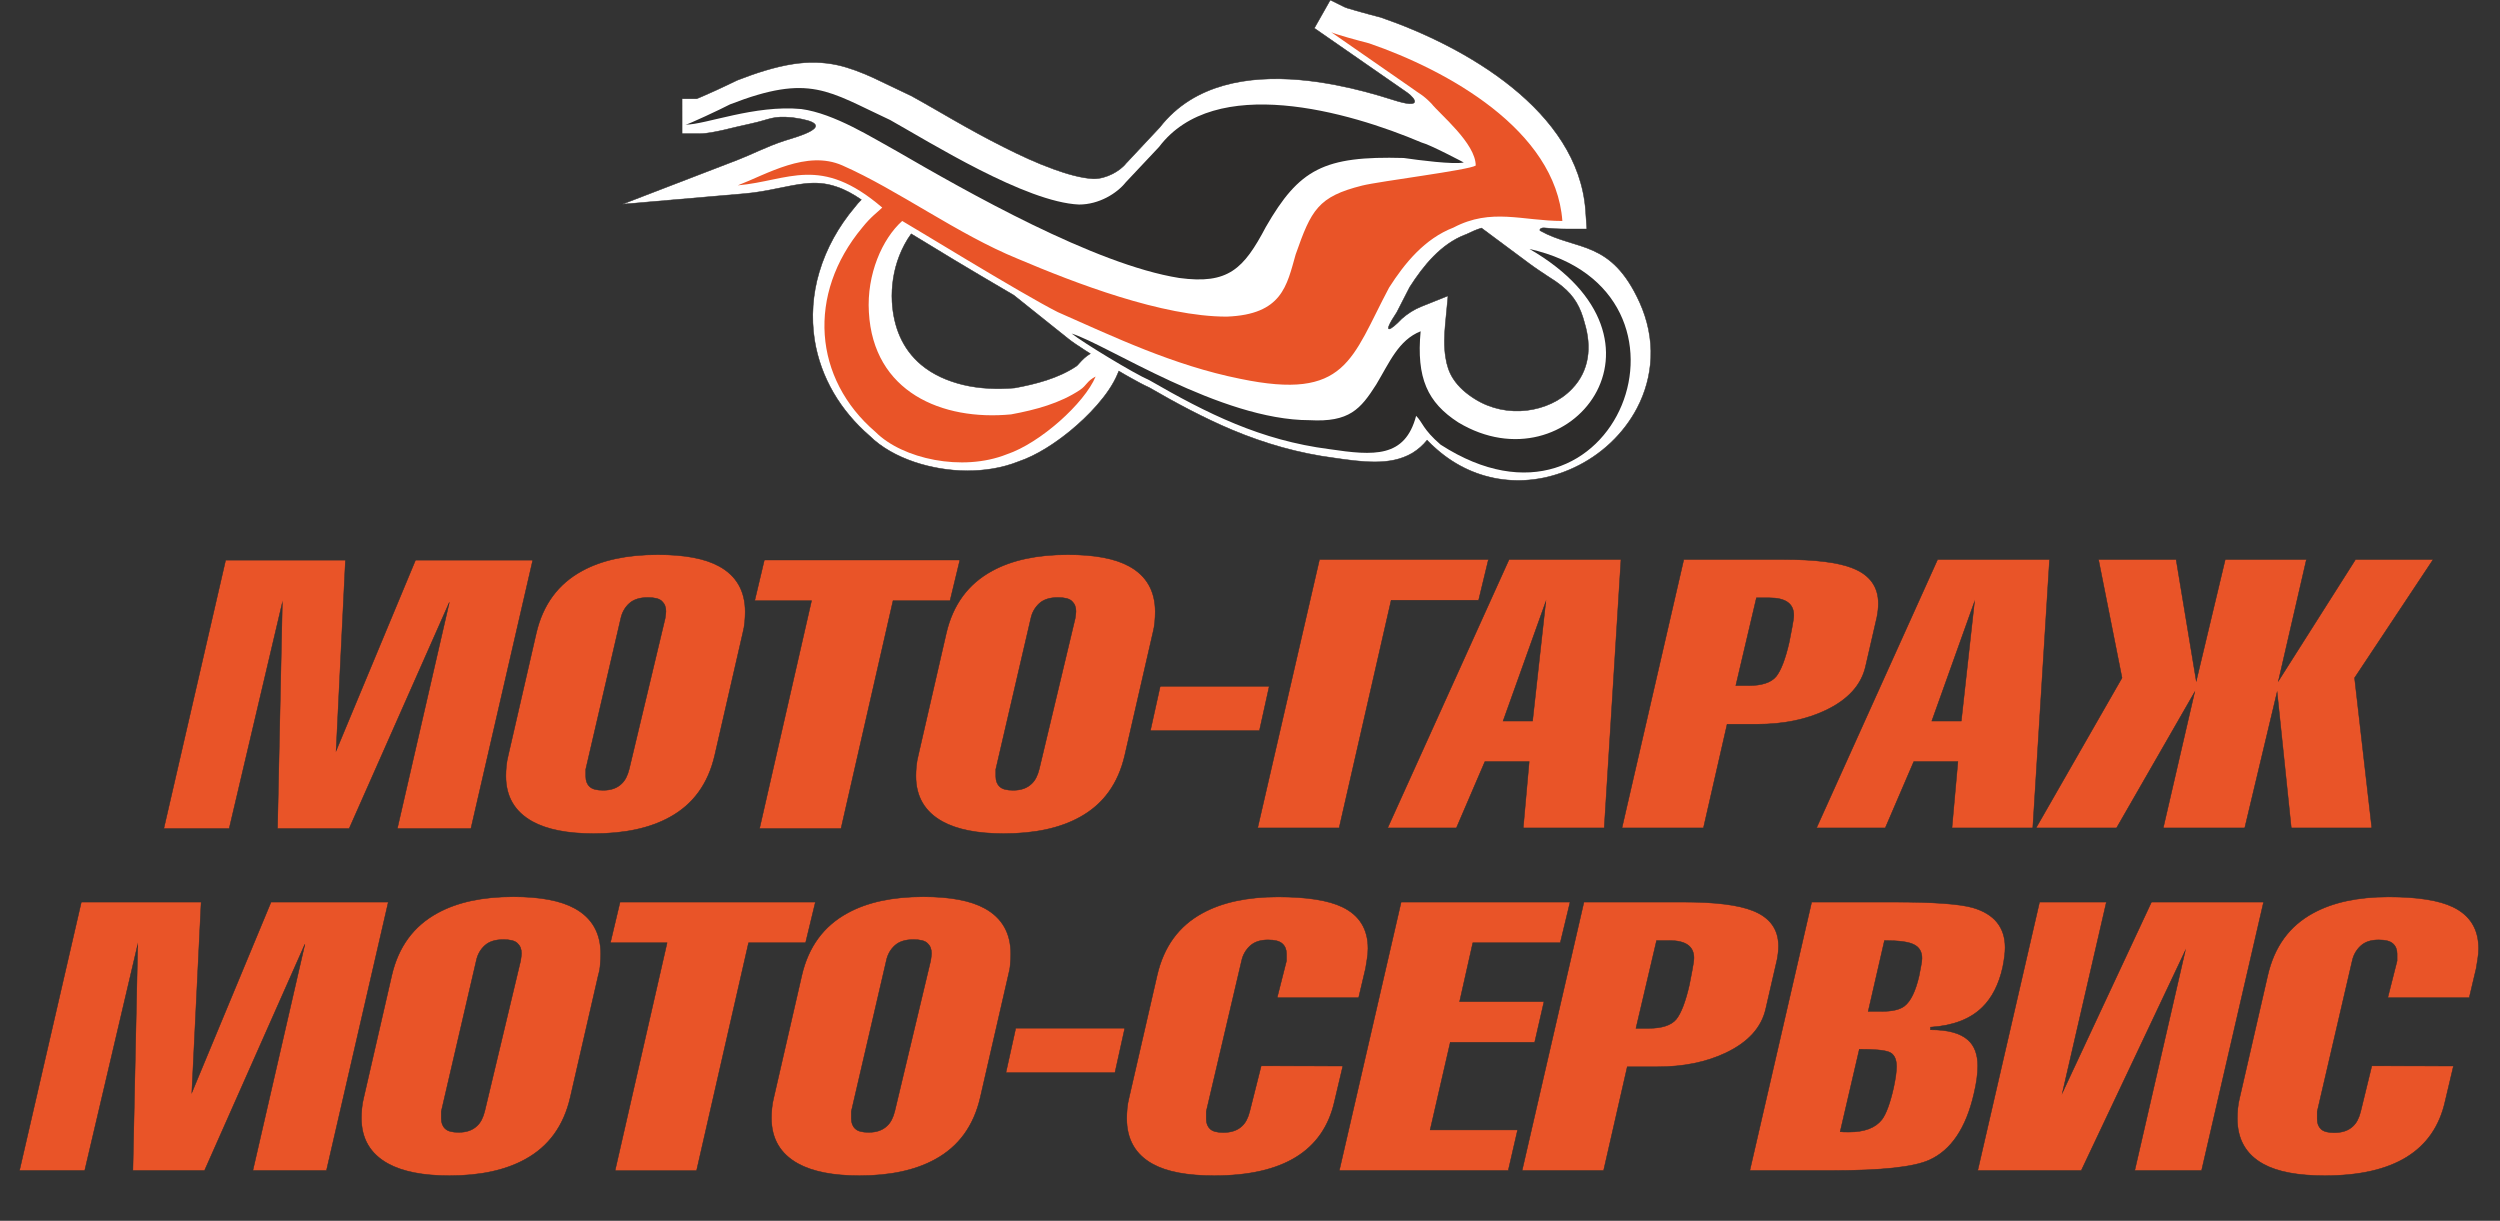 <?xml version="1.0" encoding="utf-8"?>
<!-- Generator: Adobe Illustrator 23.0.3, SVG Export Plug-In . SVG Version: 6.00 Build 0)  -->
<svg version="1.1"
	 id="c86d663c-e91f-11ea-bbec-0242ac11000e" xmlns:cc="http://creativecommons.org/ns#" xmlns:dc="http://purl.org/dc/elements/1.1/" xmlns:rdf="http://www.w3.org/1999/02/22-rdf-syntax-ns#" xmlns:svg="http://www.w3.org/2000/svg"
	 xmlns="http://www.w3.org/2000/svg" xmlns:xlink="http://www.w3.org/1999/xlink" x="0px" y="0px" viewBox="0 0 1552.3 758"
	 style="enable-background:new 0 0 1552.3 758;" xml:space="preserve">
<rect x="0" y="0" width="1552.3" height="758" fill="#333333" stroke="none"/>
<style type="text/css">
	.st0{display:none;}
	.st1{fill-rule:evenodd;clip-rule:evenodd;fill:#E95428;stroke:#2D2C2B;stroke-width:0.283;stroke-miterlimit:10.433;}
	.st2{fill-rule:evenodd;clip-rule:evenodd;fill:#FFFFFF;stroke:#2D2C2B;stroke-width:0.283;stroke-miterlimit:10.433;}
	.st3{fill-rule:evenodd;clip-rule:evenodd;fill:#E95428;}
	.st4{fill-rule:evenodd;clip-rule:evenodd;fill:#2D2C2B;}
</style>
<g id="g2" class="st0">
</g>
<g id="g20">
	<path id="path4" class="st1" d="M52.6,726.8H12.1l38.4-166.7h74.4l-5.8,118.4l49.2-118.4h72.8l-38.4,166.7h-45.7l32.3-140.5
		L127,726.8H82.5l3-140.3L52.6,726.8z M371.5,605.5l-17.4,75.8c-4.1,17.8-13.4,30.6-28.1,38.6c-12.2,6.7-27.8,10.1-47,10.1
		c-16.3,0-29-2.5-38.1-7.5c-11-6.1-16.5-15.5-16.5-28.3c0-1.9,0.1-3.9,0.3-6.1c0.2-2.2,0.6-4.4,1.2-6.8l17.4-75.8
		c4.1-17.6,13.5-30.5,28.4-38.6c12.2-6.7,27.8-10.1,47-10.1c16.7,0,29.4,2.4,38.1,7.2c10.8,5.9,16.2,15.4,16.2,28.3
		c0,2-0.1,4.1-0.3,6.3C372.6,600.9,372.2,603.1,371.5,605.5z M295.7,596.6L274,690.1c0,2.2,0,3.7,0,4.4c0,2.7,0.8,4.8,2.4,6.3
		c1.6,1.6,4.4,2.3,8.4,2.3c4.8,0,8.6-1.3,11.4-4c2.2-2,3.8-5.1,4.8-9.2l22.3-93.5c0.3-2.1,0.5-3.6,0.5-4.4c0-2.7-0.8-4.7-2.5-6.3
		c-1.6-1.6-4.6-2.3-8.7-2.3c-5,0-8.8,1.2-11.5,3.6C298.3,589.5,296.5,592.7,295.7,596.6z M414.2,585.4H379l6-25.3h121.3l-6.1,25.3
		h-35.4l-32.3,141.5h-50.6L414.2,585.4z M626.1,605.5l-17.4,75.8c-4.1,17.8-13.4,30.6-28.1,38.6c-12.2,6.7-27.8,10.1-47,10.1
		c-16.3,0-29-2.5-38.1-7.5c-11-6.1-16.5-15.5-16.5-28.3c0-1.9,0.1-3.9,0.3-6.1c0.2-2.2,0.6-4.4,1.2-6.8l17.4-75.8
		c4.1-17.6,13.5-30.5,28.4-38.6c12.2-6.7,27.8-10.1,47-10.1c16.7,0,29.4,2.4,38.1,7.2c10.8,5.9,16.2,15.4,16.2,28.3
		c0,2-0.1,4.1-0.3,6.3C627.2,600.9,626.7,603.1,626.1,605.5z M550.3,596.6l-21.7,93.5c0,2.2,0,3.7,0,4.4c0,2.7,0.8,4.8,2.4,6.3
		c1.6,1.6,4.4,2.3,8.4,2.3c4.8,0,8.6-1.3,11.4-4c2.2-2,3.8-5.1,4.8-9.2l22.3-93.5c0.3-2.1,0.5-3.6,0.5-4.4c0-2.7-0.8-4.7-2.5-6.3
		c-1.6-1.6-4.6-2.3-8.7-2.3c-5,0-8.8,1.2-11.5,3.6C552.9,589.5,551.1,592.7,550.3,596.6z M624.6,666l6.1-27.6h67.7l-6.1,27.6H624.6z
		 M783.1,661.8l50.7,0.1l-5.2,22c-6.9,30.7-31.8,46.1-74.7,46.1c-16.7,0-29.4-2.4-38.1-7.2c-10.8-5.9-16.2-15.4-16.2-28.3
		c0-2,0.1-4.1,0.3-6.3c0.2-2.2,0.6-4.4,1.2-6.8l17.4-75.8c4.1-17.8,13.4-30.6,28.1-38.6c12.2-6.7,27.8-10.1,47-10.1
		c17.9,0,31.2,2.1,39.9,6.3c10.6,5.1,15.9,13.7,15.9,25.7c0,2.3-0.2,4.6-0.6,6.8c-0.4,2.2-0.7,4.1-0.9,5.6l-4.3,18.2h-50.6l5.8-22.9
		c0-2.2,0-3.7,0-4.4c0-2.7-0.9-4.8-2.6-6.3c-1.8-1.6-4.7-2.3-8.8-2.3c-4.8,0-8.5,1.2-11.2,3.7c-2.7,2.5-4.5,5.6-5.3,9.4L749,690.1
		c0,2.2,0,3.7,0,4.7c0,2.7,0.8,4.7,2.4,6.2c1.6,1.5,4.3,2.2,8.1,2.2c5,0,8.9-1.3,11.7-4c2.2-2,3.8-5.1,4.8-9.2L783.1,661.8z
		 M936.5,726.8H831.6l38.4-166.7h104.9l-6.1,25.3h-54.3l-8.2,36.5h52.4l-5.8,25.3h-52.4L888,701.6h54.3L936.5,726.8z M995.7,726.8
		h-50.6l38.4-166.7h61.9c19.7,0,34,1.8,43,5.4c10.6,4.2,15.9,11.5,15.9,22c0,2.5-0.3,5.3-0.9,8.4l-7,30.4
		c-2.6,11.7-10.9,20.8-24.7,27.4c-12.2,5.8-26.4,8.7-42.7,8.7h-18.6L995.7,726.8z M1028.6,584l-12.8,54.5h7.9c8.3,0,14-1.9,17.1-5.6
		c3-3.7,5.8-10.9,8.2-21.5c0.4-2.2,1-5.1,1.7-8.8c0.7-3.7,1.1-6.3,1.1-7.8c0-7.2-5.1-10.8-15.2-10.8H1028.6z M1086.5,726.8
		l38.4-166.7h51.2c24.4,0,40.7,1.2,48.8,3.5c13.4,3.9,20.1,12.2,20.1,24.8c0,3.1-0.5,7.2-1.5,12.2c-2.4,10.8-6.7,19-12.6,24.8
		c-7.4,7.3-18.1,11.5-32.2,12.4v1.6c10.8,0,18.5,2.1,23.2,6.3c4.1,3.6,6.1,9,6.1,16.2c0,5-0.8,10.8-2.4,17.4
		c-4.9,21.2-14.1,34.9-27.7,41c-9.8,4.4-29.8,6.5-60.1,6.5H1086.5z M1154.5,651.5l-11.9,51.2c1.2,0.2,3,0.2,5.5,0.2
		c9.6,0,16.4-2.6,20.4-7.7c2.6-3.4,5.1-10.1,7.3-19.9c1.2-5.6,1.8-10,1.8-13.1c0-4.8-1.6-7.8-4.7-9S1163.7,651.5,1154.5,651.5z
		 M1170.1,584l-10.1,44c1.4,0,2.8,0,4.1,0c1.3,0,2.7,0,4.1,0c6.7,0,11.5-1.1,14.3-3.3c3.9-3,6.9-9.2,9.1-18.7
		c0.4-2.2,0.8-4.3,1.2-6.3c0.4-2,0.6-3.6,0.6-4.7c0-4.1-1.7-6.9-5-8.5C1185.2,584.8,1179,584,1170.1,584z M1367,726.8h-41.5
		l31.4-136.6l-64.6,136.6H1228l38.4-166.7h41.5l-27.3,118.4l55.3-118.4h69.6L1367,726.8z M1472.7,661.8l50.7,0.1l-5.2,22
		c-6.9,30.7-31.8,46.1-74.7,46.1c-16.7,0-29.4-2.4-38.1-7.2c-10.8-5.9-16.2-15.4-16.2-28.3c0-2,0.1-4.1,0.3-6.3
		c0.2-2.2,0.6-4.4,1.2-6.8l17.4-75.8c4.1-17.8,13.4-30.6,28.1-38.6c12.2-6.7,27.8-10.1,47-10.1c17.9,0,31.2,2.1,39.9,6.3
		c10.6,5.1,15.9,13.7,15.9,25.7c0,2.3-0.2,4.6-0.6,6.8c-0.4,2.2-0.7,4.1-0.9,5.6l-4.3,18.2h-50.6l5.8-22.9c0-2.2,0-3.7,0-4.4
		c0-2.7-0.9-4.8-2.6-6.3c-1.8-1.6-4.7-2.3-8.8-2.3c-4.8,0-8.5,1.2-11.2,3.7c-2.7,2.5-4.5,5.6-5.3,9.4l-21.7,93.5c0,2.2,0,3.7,0,4.7
		c0,2.7,0.8,4.7,2.4,6.2c1.6,1.5,4.3,2.2,8.1,2.2c5,0,8.9-1.3,11.7-4c2.2-2,3.8-5.1,4.8-9.2L1472.7,661.8z"/>
	<g id="g10">
		<path id="path6" class="st1" d="M142.3,514.5h-40.6l38.4-166.7h74.4l-5.8,118.4L258,347.8h72.8l-38.4,166.7h-45.7l32.3-140.5
			l-62.2,140.5h-44.5l3-140.3L142.3,514.5z M461.2,393.1l-17.4,75.8c-4.1,17.8-13.4,30.6-28.1,38.6c-12.2,6.7-27.8,10.1-47,10.1
			c-16.3,0-29-2.5-38.1-7.5c-11-6.1-16.5-15.5-16.5-28.3c0-1.9,0.1-3.9,0.3-6.1c0.2-2.2,0.6-4.4,1.2-6.8l17.4-75.8
			c4.1-17.6,13.5-30.5,28.4-38.6c12.2-6.7,27.8-10.1,47-10.1c16.7,0,29.4,2.4,38.1,7.2c10.8,5.9,16.2,15.4,16.2,28.3
			c0,2-0.1,4.1-0.3,6.3C462.2,388.5,461.8,390.8,461.2,393.1z M385.4,384.2l-21.7,93.5c0,2.2,0,3.7,0,4.4c0,2.7,0.8,4.8,2.4,6.3
			c1.6,1.6,4.4,2.3,8.4,2.3c4.8,0,8.6-1.3,11.4-4c2.2-2,3.8-5.1,4.8-9.2l22.3-93.5c0.3-2.1,0.5-3.6,0.5-4.4c0-2.7-0.8-4.7-2.5-6.3
			c-1.6-1.6-4.6-2.3-8.7-2.3c-5,0-8.8,1.2-11.5,3.6S386.2,380.3,385.4,384.2z M503.9,373h-35.3l6-25.3H596l-6.1,25.3h-35.4
			l-32.3,141.5h-50.6L503.9,373z M715.8,393.1l-17.4,75.8c-4.1,17.8-13.4,30.6-28.1,38.6c-12.2,6.7-27.8,10.1-47,10.1
			c-16.3,0-29-2.5-38.1-7.5c-11-6.1-16.5-15.5-16.5-28.3c0-1.9,0.1-3.9,0.3-6.1c0.2-2.2,0.6-4.4,1.2-6.8l17.4-75.8
			c4.1-17.6,13.5-30.5,28.4-38.6c12.2-6.7,27.8-10.1,47-10.1c16.7,0,29.4,2.4,38.1,7.2c10.8,5.9,16.2,15.4,16.2,28.3
			c0,2-0.1,4.1-0.3,6.3C716.8,388.5,716.4,390.8,715.8,393.1z M640,384.2l-21.7,93.5c0,2.2,0,3.7,0,4.4c0,2.7,0.8,4.8,2.4,6.3
			c1.6,1.6,4.4,2.3,8.4,2.3c4.8,0,8.6-1.3,11.4-4c2.2-2,3.8-5.1,4.8-9.2l22.3-93.5c0.3-2.1,0.5-3.6,0.5-4.4c0-2.7-0.8-4.7-2.5-6.3
			c-1.6-1.6-4.6-2.3-8.7-2.3c-5,0-8.8,1.2-11.5,3.6C642.6,377.2,640.8,380.3,640,384.2z M714.3,453.7l6.1-27.6h67.7l-6.1,27.6H714.3
			z"/>
		<path id="path8" class="st1" d="M831.5,514.1h-50.6l38.4-166.7h104.9l-6.1,25.3h-54.3L831.5,514.1z M937,347.4h69.5l-10.4,166.7
			h-50.3l3.7-41.2H922l-17.7,41.2h-42.7L937,347.4z M933.3,447.7h18.3l8.2-74.1L933.3,447.7z M1057.7,514.1h-50.6l38.4-166.7h61.9
			c19.7,0,34,1.8,43,5.4c10.6,4.2,15.9,11.5,15.9,22c0,2.5-0.3,5.3-0.9,8.4l-7,30.4c-2.6,11.7-10.9,20.8-24.7,27.4
			c-12.2,5.8-26.4,8.7-42.7,8.7h-18.6L1057.7,514.1z M1090.6,371.2l-12.8,54.5h7.9c8.3,0,14-1.9,17.1-5.6c3-3.7,5.8-10.9,8.2-21.5
			c0.4-2.2,1-5.1,1.7-8.8c0.7-3.7,1.1-6.3,1.1-7.8c0-7.2-5.1-10.8-15.2-10.8H1090.6z M1203.1,347.4h69.5l-10.4,166.7H1212l3.7-41.2
			h-27.4l-17.7,41.2h-42.7L1203.1,347.4z M1199.5,447.7h18.3l8.2-74.1L1199.5,447.7z M1432.1,347.4l-17.4,75.5l47.9-75.5h48.2
			l-48.8,73.5l10.7,93.2h-50l-8.8-84.4l-20.1,84.4h-50.6l19.5-84.4l-48.5,84.4h-50l53.4-93.2l-14.6-73.5h48.2l12.5,75.5l18-75.5
			H1432.1z"/>
	</g>
	<path id="path12" class="st2" d="M1018.1,187.8c4.9,10.9,7.4,22.5,6.9,34.4c-0.5,10.9-3.4,21.5-8.5,31.2
		c-8.5,16.2-22.6,29.3-39.2,37c-28.8,13.5-61,9.8-85.2-11.4c-2.1-1.8-4.1-3.7-6-5.7c-2.5,3.1-5.5,5.8-9.1,8
		c-7.1,4.2-15.1,5.5-23.3,5.5c-8.3,0-16.8-1.2-25-2.4c-22.3-2.9-43.3-8.9-64-17.6c-17.7-7.5-34.6-16.6-51.2-26.2
		c-3.6-1.6-7.2-3.6-10.6-5.5c-2.8-1.5-5.5-3.1-8.2-4.7l-0.8,1.9c-5.4,13-18.6,26.4-29.3,35.2c-9.3,7.6-20.7,15.2-32.2,19.1
		c-10.3,4.1-21.5,5.8-32.6,5.7c-20.4-0.2-45-7-59.9-21.7c-17.9-15.5-30.3-35.9-34.1-59.4c-2.2-14.1-1.2-28.6,2.9-42.3
		c4.4-14.8,12-28.3,21.9-40.1c1.3-1.7,2.7-3.3,4.2-4.8c-4.9-3.4-10.1-6.3-15.6-8.1c-6.5-2.2-12.6-2.6-19.3-1.9
		c-5.6,0.6-11.1,1.8-16.6,2.9c-6.8,1.4-13.6,2.7-20.6,3.3l-76.3,6.6l71.5-27.5c4.4-1.7,8.8-3.7,13.1-5.6c5.2-2.3,10.5-4.5,16-6.3
		c6-2,37.3-10,5.1-14.4c-12.8-1.2-13.4,1.1-25.9,3.8c-5.8,1.2-11.5,2.7-17.2,4c-4.7,1-9.9,2.2-14.7,2.2h-10.8V61.3h9.1
		c0.2-0.1,0.3-0.1,0.5-0.2c1-0.4,2.1-0.9,3.1-1.3c2.8-1.2,5.5-2.5,8.3-3.7c4.2-2,8.5-3.9,12.7-6l0.4-0.2l0.5-0.2
		c11.1-4.3,22.8-8.2,34.6-10c9.3-1.4,18.2-1.3,27.4,0.7c7.6,1.7,14.9,4.6,22,7.8c8,3.7,15.9,7.7,23.9,11.4l0.4,0.2l0.3,0.2
		c8.4,4.6,16.6,9.5,24.9,14.2c10.5,6,21,11.8,31.8,17.2c10.1,5.1,20.4,9.9,31,13.7c7.5,2.7,16.6,5.5,24.6,5.9
		c4.1,0,8.2-1.2,11.9-3.1c3.1-1.6,6.3-3.9,8.4-6.6l0.3-0.3l20.6-22c5.2-6.7,11.4-12.3,18.6-16.8c26.4-16.4,61.4-15.1,90.8-9.4
		c12,2.3,23.8,5.5,35.4,9.2c18.3,5.9,14.2-0.5,8.9-4.4l-57.8-40.1L826,0l8.9,4.4c1.1,0.5,2.5,0.9,3.7,1.2c2.3,0.7,4.6,1.4,6.9,2
		c3.6,1,7.2,2,10.8,2.9l0.4,0.1l0.4,0.1c52.5,18,122.8,57.9,127.4,119.9l0.8,11.6h-11.6c-6.3,0-9.3-0.2-14.8-0.7
		c-2.4-0.2-3.3,1.3-2.5,1.8C979.2,155.9,1000.3,148.6,1018.1,187.8z M919.9,141.6c-2.9,0.9-5.8,2.1-8.8,3.6l-0.6,0.3l-0.6,0.2
		c-15.2,5.8-26.1,19.3-34.6,32.6c-2.7,5.2-5.3,10.4-8,15.6c-10,15-3.8,11.3,3.1,4c3.6-3.2,7.7-5.8,12.2-7.6l16.5-6.6l-1.7,17.7
		c-0.6,6.7-0.9,13.8,0.2,20.5c0.7,4.7,2.1,9.2,4.7,13.2c3.4,5.3,8.3,9.4,13.6,12.7c9.6,6,21.1,8.4,32.3,7
		c10.4-1.3,20.6-5.7,27.9-13.4c10.9-11.3,12.2-26.2,7.8-40.8l-0.1-0.2l0-0.2c-2.5-9.4-6.2-16.2-13.8-22.4c-2.9-2.4-6.1-4.5-9.3-6.5
		c-3.9-2.6-7.9-5.2-11.6-8L919.9,141.6z M629.5,183.3c-6.8-4-13.6-8-20.4-12c-11.2-6.6-22.3-13.3-33.4-20.1c-3.3-2-6.6-4-9.9-6
		c-3.1,4.2-5.6,9.1-7.4,13.7c-3.5,9-5,18.8-4.5,28.5c0.9,15.3,6.2,29.1,18.1,39.1c7.4,6.2,16.5,10.1,25.9,12.4
		c10.4,2.5,21.4,2.9,32.1,2c13.1-2.4,27.1-6,38.3-13.5c0.6-0.4,1.1-1,1.6-1.6c2.3-2.6,4.4-4.6,7.1-6.2c-1.1-0.7-2.2-1.4-3.3-2.1
		c-2-1.3-4-2.6-5.9-3.9c-1.5-1-3-2.1-4.4-3.2L629.5,183.3z"/>
	<path id="path14" class="st3" d="M916.3,102.8c-4.1,2.8-59.4,9.7-70.4,12.4c-27.6,6.9-31.7,15.2-41.4,42.8
		c-5.5,19.3-8.3,37.3-42.8,38.6c-40,0-93.9-20.7-129.7-35.9c-37.3-15.2-74.5-42.8-109-58c-22.1-9.7-46.9,5.5-64.9,12.4
		c31.7-2.8,51.1-19.3,89.7,13.8c-2.8,2.8-6.9,5.5-12.4,12.4c-34.5,41.4-30.4,93.9,8.3,127c16.6,16.6,53.8,24.8,81.4,13.8
		c20.7-6.9,48.3-31.7,55.2-48.3c-5.5,2.8-5.5,5.5-9.7,8.3c-12.4,8.3-27.6,12.4-42.8,15.2c-42.8,4.1-85.6-13.8-88.3-63.5
		c-1.4-23.5,8.3-45.5,20.7-56.6c2.8,1.4,74.5,45.5,96.6,56.6c34.5,15.2,71.8,33.1,113.2,41.4c66.3,13.8,69-12.4,92.5-56.6
		c9.7-15.2,22.1-30.4,40-37.3c23.5-12.4,42.8-4.1,67.6-4.1C966,80.7,898.4,43.5,850.1,26.9c-5.5-1.4-20.7-5.5-23.5-6.9l49.7,34.5
		c5.5,4.1,6.9,4.1,12.4,9.7C894.2,71.1,916.3,89,916.3,102.8z"/>
	<path id="path16" class="st4" d="M425.7,77.4c12.4,0,42.8-12.4,71.8-9.7c20.7,2.8,44.2,17.9,59.4,26.2
		c42.8,24.8,122.8,70.4,175.3,78.7c30.4,4.1,40-5.5,53.8-31.7c20.7-35.9,35.9-44.2,85.6-42.8c9.7,1.4,30.4,4.1,37.3,2.8
		c0,0-20.7-11-26.2-12.4C837,69.1,754.2,45.6,719.7,91.2L699,113.2c-5.5,6.9-16.6,13.8-29,13.8c-33.1-1.4-92.5-38.6-117.3-52.5
		c-38.6-17.9-49.7-29-99.4-9.7C447.8,67.7,427.1,77.4,425.7,77.4z"/>
	<path id="path18" class="st4" d="M882.1,205.7c-13.8,5.5-19.3,19.3-27.6,33.1c-9.7,15.2-16.6,23.5-41.4,22.1
		c-55.2,0-125.6-46.9-147.7-53.8c6.9,5.5,38.6,24.8,48.3,29c35.9,20.7,69,37.3,111.8,42.8c27.6,4.1,46.9,5.5,53.8-20.7
		c4.1,4.1,4.1,8.3,15.2,17.9c109,70.4,172.5-95.2,55.2-121.5c98,56.6,24.8,149.1-44.2,107.7C886.3,249.9,879.4,234.7,882.1,205.7z"
		/>
</g>
<g id="g22" class="st0">
</g>
<g id="g24" class="st0">
</g>
</svg>
